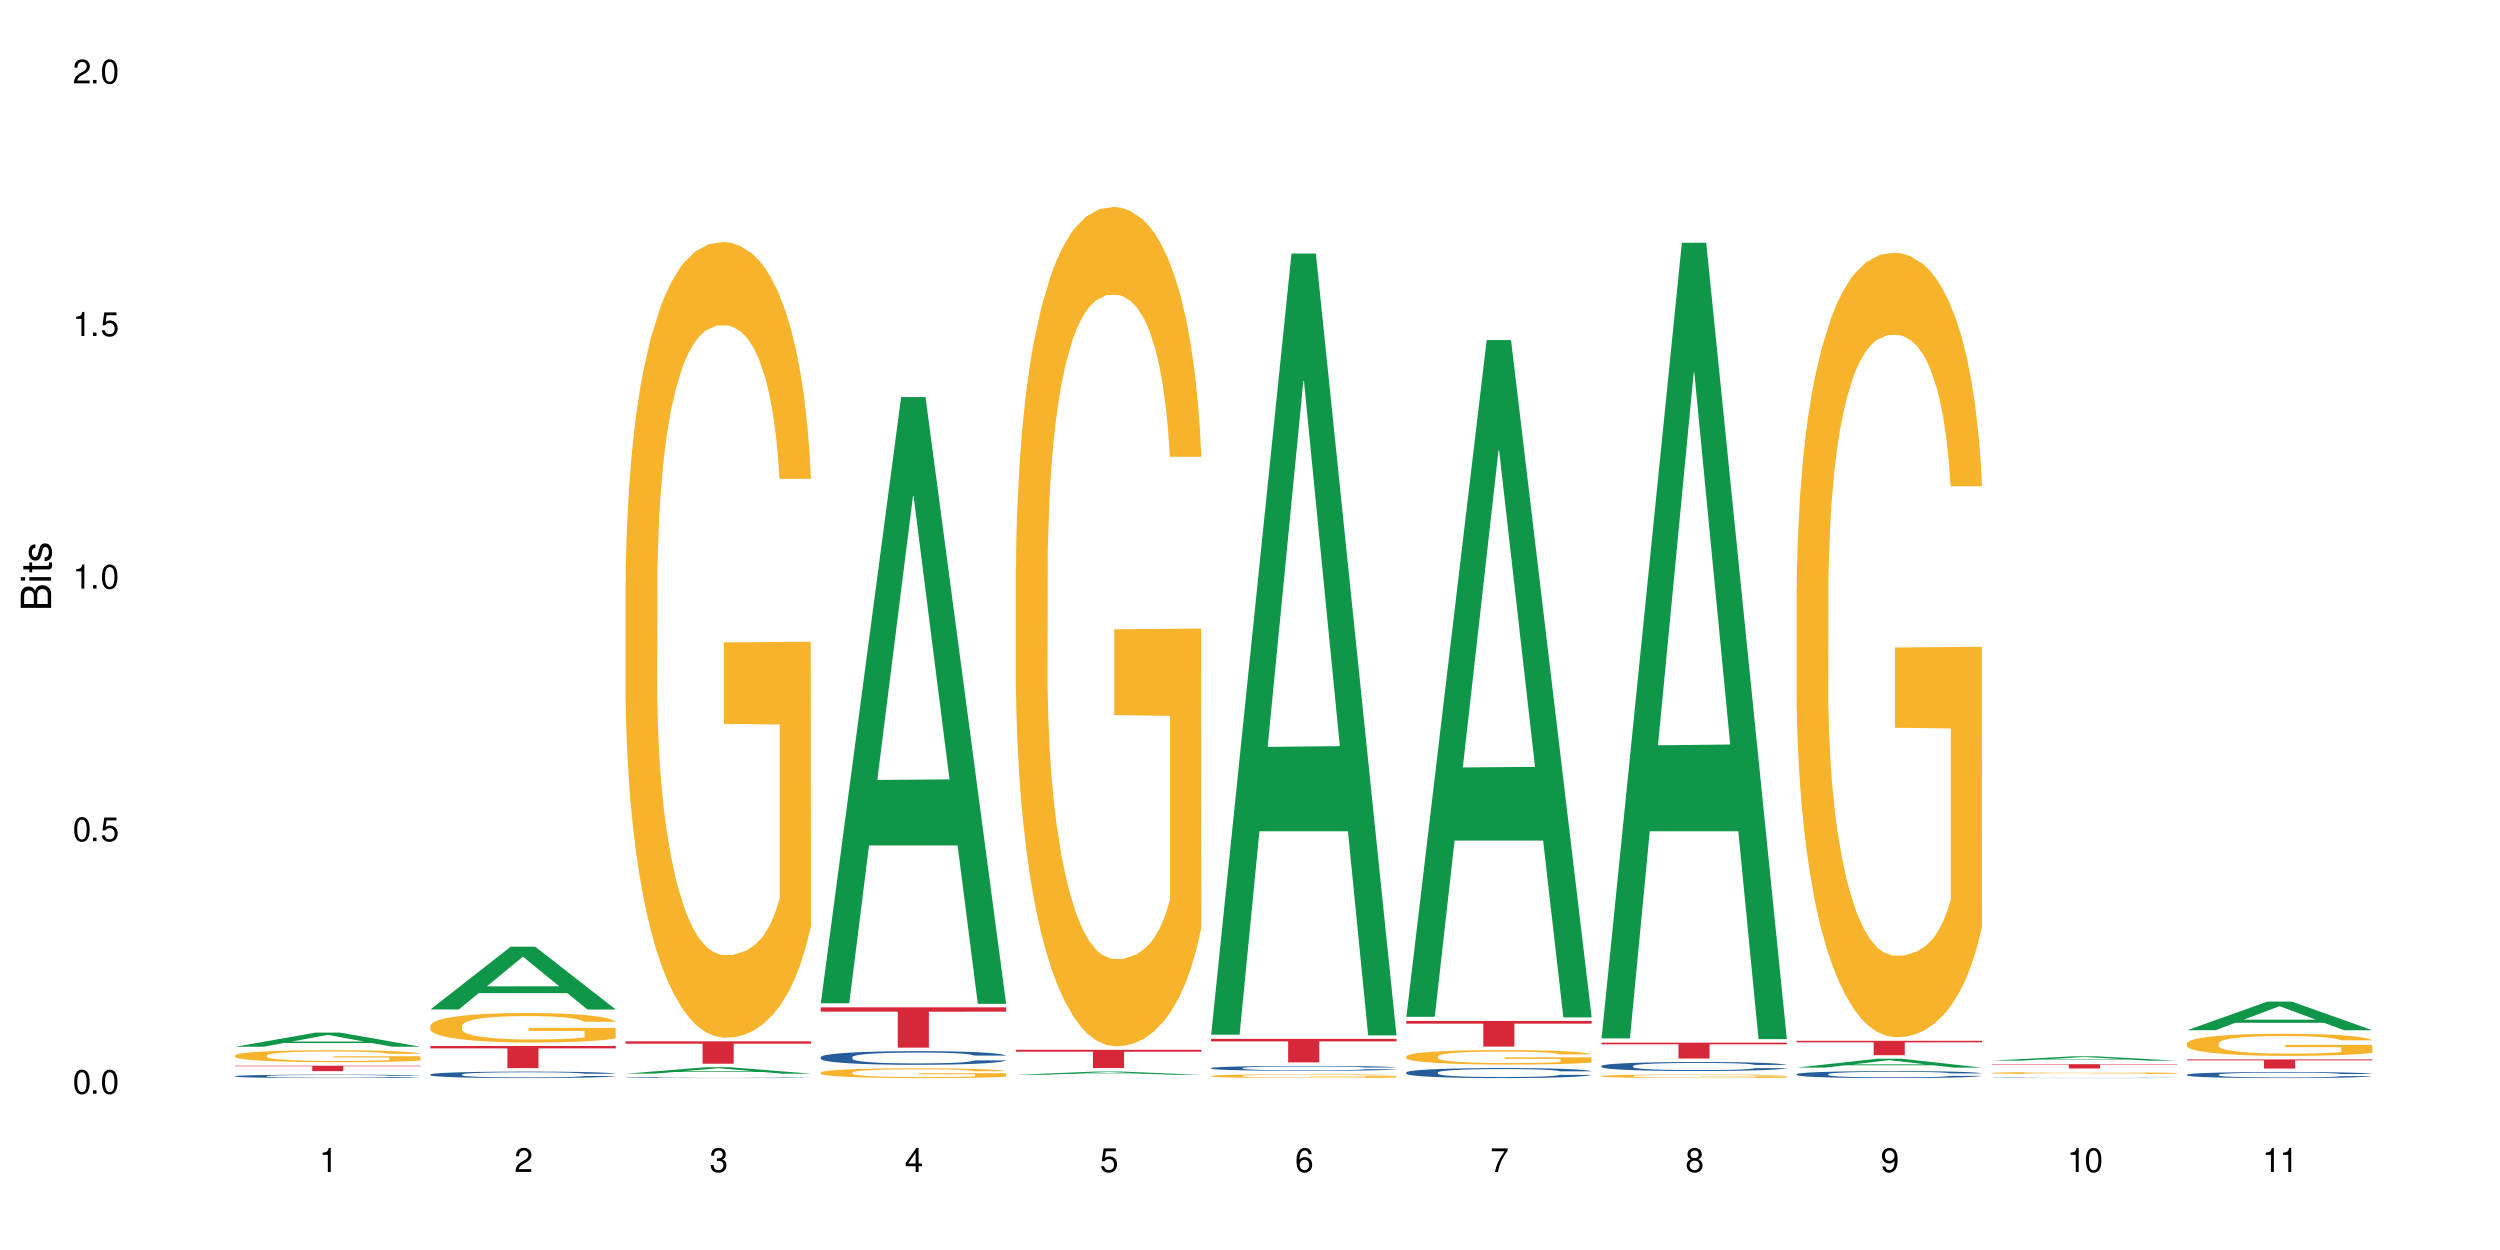 <?xml version="1.0" encoding="UTF-8"?>
<svg xmlns="http://www.w3.org/2000/svg" xmlns:xlink="http://www.w3.org/1999/xlink" width="720" height="360" viewBox="0 0 720 360">
<defs>
<g>
<g id="glyph-0-0">
</g>
<g id="glyph-0-1">
<path d="M 2.641 -6.938 C 2 -6.938 1.422 -6.656 1.078 -6.172 C 0.641 -5.562 0.406 -4.641 0.406 -3.359 C 0.406 -1.016 1.188 0.219 2.641 0.219 C 4.078 0.219 4.859 -1.016 4.859 -3.297 C 4.859 -4.641 4.656 -5.547 4.203 -6.172 C 3.844 -6.656 3.281 -6.938 2.641 -6.938 Z M 2.641 -6.188 C 3.547 -6.188 4 -5.25 4 -3.375 C 4 -1.406 3.562 -0.484 2.625 -0.484 C 1.734 -0.484 1.281 -1.438 1.281 -3.344 C 1.281 -5.25 1.734 -6.188 2.641 -6.188 Z M 2.641 -6.188 "/>
</g>
<g id="glyph-0-2">
<path d="M 1.828 -1 L 0.828 -1 L 0.828 0 L 1.828 0 Z M 1.828 -1 "/>
</g>
<g id="glyph-0-3">
<path d="M 4.562 -6.797 L 1.062 -6.797 L 0.547 -3.094 L 1.328 -3.094 C 1.719 -3.562 2.047 -3.734 2.578 -3.734 C 3.484 -3.734 4.062 -3.109 4.062 -2.094 C 4.062 -1.125 3.484 -0.531 2.578 -0.531 C 1.828 -0.531 1.375 -0.906 1.188 -1.672 L 0.328 -1.672 C 0.453 -1.109 0.547 -0.844 0.75 -0.594 C 1.125 -0.078 1.828 0.219 2.594 0.219 C 3.969 0.219 4.922 -0.781 4.922 -2.219 C 4.922 -3.562 4.031 -4.484 2.719 -4.484 C 2.25 -4.484 1.859 -4.359 1.469 -4.062 L 1.734 -5.969 L 4.562 -5.969 Z M 4.562 -6.797 "/>
</g>
<g id="glyph-0-4">
<path d="M 2.484 -4.938 L 2.484 0 L 3.328 0 L 3.328 -6.938 L 2.766 -6.938 C 2.469 -5.875 2.281 -5.734 0.984 -5.562 L 0.984 -4.938 Z M 2.484 -4.938 "/>
</g>
<g id="glyph-0-5">
<path d="M 4.859 -0.828 L 1.281 -0.828 C 1.359 -1.406 1.672 -1.781 2.5 -2.281 L 3.469 -2.828 C 4.406 -3.344 4.906 -4.062 4.906 -4.906 C 4.906 -5.484 4.672 -6.031 4.266 -6.406 C 3.859 -6.766 3.375 -6.938 2.719 -6.938 C 1.859 -6.938 1.219 -6.625 0.844 -6.031 C 0.609 -5.672 0.5 -5.234 0.484 -4.531 L 1.328 -4.531 C 1.359 -5.016 1.406 -5.281 1.531 -5.516 C 1.75 -5.938 2.188 -6.203 2.703 -6.203 C 3.469 -6.203 4.031 -5.641 4.031 -4.891 C 4.031 -4.344 3.719 -3.859 3.125 -3.516 L 2.234 -3 C 0.812 -2.172 0.406 -1.531 0.328 -0.016 L 4.859 -0.016 Z M 4.859 -0.828 "/>
</g>
<g id="glyph-0-6">
<path d="M 2.125 -3.188 L 2.578 -3.188 C 3.5 -3.188 3.984 -2.766 3.984 -1.922 C 3.984 -1.062 3.469 -0.531 2.594 -0.531 C 1.656 -0.531 1.203 -1 1.156 -2.016 L 0.312 -2.016 C 0.344 -1.453 0.438 -1.094 0.609 -0.781 C 0.953 -0.109 1.625 0.219 2.547 0.219 C 3.953 0.219 4.859 -0.625 4.859 -1.938 C 4.859 -2.828 4.516 -3.297 3.703 -3.594 C 4.344 -3.844 4.656 -4.328 4.656 -5.031 C 4.656 -6.219 3.875 -6.938 2.578 -6.938 C 1.203 -6.938 0.484 -6.172 0.453 -4.703 L 1.297 -4.703 C 1.312 -5.125 1.344 -5.359 1.453 -5.578 C 1.641 -5.969 2.062 -6.203 2.594 -6.203 C 3.344 -6.203 3.797 -5.75 3.797 -5 C 3.797 -4.516 3.609 -4.219 3.25 -4.047 C 3.016 -3.953 2.703 -3.922 2.125 -3.906 Z M 2.125 -3.188 "/>
</g>
<g id="glyph-0-7">
<path d="M 3.141 -1.672 L 3.141 0 L 3.984 0 L 3.984 -1.672 L 4.984 -1.672 L 4.984 -2.438 L 3.984 -2.438 L 3.984 -6.938 L 3.359 -6.938 L 0.266 -2.578 L 0.266 -1.672 Z M 3.141 -2.438 L 1 -2.438 L 3.141 -5.5 Z M 3.141 -2.438 "/>
</g>
<g id="glyph-0-8">
<path d="M 4.781 -5.125 C 4.609 -6.266 3.891 -6.938 2.844 -6.938 C 2.094 -6.938 1.422 -6.578 1.031 -5.953 C 0.594 -5.266 0.406 -4.422 0.406 -3.172 C 0.406 -2 0.578 -1.25 0.984 -0.641 C 1.359 -0.078 1.953 0.219 2.703 0.219 C 3.984 0.219 4.922 -0.75 4.922 -2.094 C 4.922 -3.375 4.062 -4.281 2.844 -4.281 C 2.172 -4.281 1.641 -4.031 1.281 -3.516 C 1.281 -5.234 1.828 -6.188 2.797 -6.188 C 3.391 -6.188 3.797 -5.797 3.938 -5.125 Z M 2.734 -3.531 C 3.547 -3.531 4.062 -2.953 4.062 -2.031 C 4.062 -1.156 3.484 -0.531 2.703 -0.531 C 1.922 -0.531 1.328 -1.188 1.328 -2.078 C 1.328 -2.938 1.906 -3.531 2.734 -3.531 Z M 2.734 -3.531 "/>
</g>
<g id="glyph-0-9">
<path d="M 4.984 -6.797 L 0.438 -6.797 L 0.438 -5.969 L 4.109 -5.969 C 2.5 -3.656 1.828 -2.234 1.328 0 L 2.219 0 C 2.594 -2.172 3.453 -4.047 4.984 -6.094 Z M 4.984 -6.797 "/>
</g>
<g id="glyph-0-10">
<path d="M 3.75 -3.656 C 4.469 -4.094 4.688 -4.438 4.688 -5.078 C 4.688 -6.172 3.844 -6.938 2.641 -6.938 C 1.438 -6.938 0.594 -6.172 0.594 -5.094 C 0.594 -4.438 0.812 -4.094 1.516 -3.656 C 0.734 -3.266 0.359 -2.703 0.359 -1.922 C 0.359 -0.656 1.281 0.219 2.641 0.219 C 3.984 0.219 4.922 -0.656 4.922 -1.922 C 4.922 -2.703 4.531 -3.266 3.75 -3.656 Z M 2.641 -6.188 C 3.359 -6.188 3.812 -5.75 3.812 -5.062 C 3.812 -4.406 3.344 -3.984 2.641 -3.984 C 1.922 -3.984 1.453 -4.406 1.453 -5.078 C 1.453 -5.75 1.922 -6.188 2.641 -6.188 Z M 2.641 -3.266 C 3.484 -3.266 4.062 -2.719 4.062 -1.906 C 4.062 -1.078 3.484 -0.531 2.625 -0.531 C 1.797 -0.531 1.219 -1.094 1.219 -1.906 C 1.219 -2.719 1.781 -3.266 2.641 -3.266 Z M 2.641 -3.266 "/>
</g>
<g id="glyph-0-11">
<path d="M 0.516 -1.578 C 0.672 -0.453 1.406 0.219 2.438 0.219 C 3.188 0.219 3.859 -0.141 4.266 -0.766 C 4.688 -1.453 4.891 -2.297 4.891 -3.547 C 4.891 -4.719 4.703 -5.453 4.312 -6.078 C 3.938 -6.641 3.344 -6.938 2.594 -6.938 C 1.297 -6.938 0.359 -5.969 0.359 -4.625 C 0.359 -3.344 1.234 -2.453 2.453 -2.453 C 3.094 -2.453 3.578 -2.672 4.016 -3.203 C 4 -1.484 3.469 -0.531 2.5 -0.531 C 1.906 -0.531 1.484 -0.906 1.359 -1.578 Z M 2.578 -6.203 C 3.375 -6.203 3.969 -5.531 3.969 -4.641 C 3.969 -3.797 3.391 -3.188 2.547 -3.188 C 1.734 -3.188 1.234 -3.766 1.234 -4.688 C 1.234 -5.562 1.797 -6.203 2.578 -6.203 Z M 2.578 -6.203 "/>
</g>
<g id="glyph-1-0">
</g>
<g id="glyph-1-1">
<path d="M 0 -0.953 L 0 -4.891 C 0 -5.719 -0.234 -6.344 -0.734 -6.797 C -1.188 -7.234 -1.812 -7.469 -2.5 -7.469 C -3.547 -7.469 -4.188 -7 -4.625 -5.875 C -4.984 -6.688 -5.625 -7.094 -6.531 -7.094 C -7.172 -7.094 -7.734 -6.859 -8.141 -6.391 C -8.562 -5.922 -8.75 -5.344 -8.75 -4.5 L -8.75 -0.953 Z M -4.984 -2.062 L -7.766 -2.062 L -7.766 -4.219 C -7.766 -4.844 -7.688 -5.203 -7.453 -5.5 C -7.219 -5.812 -6.859 -5.969 -6.375 -5.969 C -5.891 -5.969 -5.531 -5.812 -5.297 -5.5 C -5.062 -5.203 -4.984 -4.844 -4.984 -4.219 Z M -0.984 -2.062 L -4 -2.062 L -4 -4.781 C -4 -5.766 -3.438 -6.359 -2.484 -6.359 C -1.547 -6.359 -0.984 -5.766 -0.984 -4.781 Z M -0.984 -2.062 "/>
</g>
<g id="glyph-1-2">
<path d="M -6.281 -1.797 L -6.281 -0.797 L 0 -0.797 L 0 -1.797 Z M -8.75 -1.797 L -8.75 -0.797 L -7.484 -0.797 L -7.484 -1.797 Z M -8.75 -1.797 "/>
</g>
<g id="glyph-1-3">
<path d="M -6.281 -3.047 L -6.281 -2.016 L -8.016 -2.016 L -8.016 -1.016 L -6.281 -1.016 L -6.281 -0.172 L -5.469 -0.172 L -5.469 -1.016 L -0.719 -1.016 C -0.078 -1.016 0.281 -1.453 0.281 -2.234 C 0.281 -2.5 0.25 -2.719 0.188 -3.047 L -0.641 -3.047 C -0.609 -2.906 -0.594 -2.766 -0.594 -2.562 C -0.594 -2.141 -0.719 -2.016 -1.156 -2.016 L -5.469 -2.016 L -5.469 -3.047 Z M -6.281 -3.047 "/>
</g>
<g id="glyph-1-4">
<path d="M -4.531 -5.25 C -5.766 -5.25 -6.469 -4.422 -6.469 -2.969 C -6.469 -1.516 -5.719 -0.562 -4.547 -0.562 C -3.562 -0.562 -3.094 -1.062 -2.734 -2.562 L -2.516 -3.484 C -2.344 -4.188 -2.094 -4.469 -1.641 -4.469 C -1.047 -4.469 -0.641 -3.875 -0.641 -3 C -0.641 -2.453 -0.797 -2 -1.062 -1.75 C -1.25 -1.594 -1.422 -1.531 -1.875 -1.469 L -1.875 -0.406 C -0.422 -0.453 0.281 -1.266 0.281 -2.922 C 0.281 -4.5 -0.5 -5.516 -1.719 -5.516 C -2.656 -5.516 -3.172 -4.984 -3.469 -3.734 L -3.703 -2.766 C -3.891 -1.953 -4.156 -1.609 -4.594 -1.609 C -5.188 -1.609 -5.547 -2.125 -5.547 -2.938 C -5.547 -3.75 -5.203 -4.172 -4.531 -4.203 Z M -4.531 -5.25 "/>
</g>
</g>
</defs>
<rect x="-72" y="-36" width="864" height="432" fill="rgb(100%, 100%, 100%)" fill-opacity="1"/>
<path fill-rule="nonzero" fill="rgb(6.275%, 58.824%, 28.235%)" fill-opacity="1" d="M 67.73 301.457 L 67.789 301.453 L 90.895 297.391 L 97.91 297.391 L 121.133 301.461 L 112.973 301.461 L 107.152 300.398 L 81.652 300.398 L 75.945 301.457 L 67.73 301.457 L 84.105 299.961 L 104.816 299.957 L 94.488 298.055 L 94.375 298.051 L 94.262 298.062 L 84.047 299.957 L 84.105 299.961 Z M 67.73 301.457 "/>
<path fill-rule="nonzero" fill="rgb(14.51%, 36.078%, 60%)" fill-opacity="1" d="M 67.73 309.93 L 67.797 309.93 L 67.797 309.906 L 67.992 309.871 L 68.449 309.828 L 68.902 309.797 L 70.074 309.746 L 71.703 309.691 L 73.398 309.652 L 74.633 309.629 L 75.742 309.613 L 78.281 309.578 L 79.91 309.562 L 81.668 309.547 L 83.816 309.531 L 85.379 309.52 L 88.895 309.508 L 91.5 309.5 L 93.52 309.496 L 97.883 309.496 L 100.488 309.5 L 102.375 309.504 L 104.461 309.512 L 106.219 309.52 L 109.281 309.543 L 112.016 309.566 L 113.254 309.582 L 115.207 309.609 L 116.703 309.637 L 117.746 309.66 L 118.918 309.691 L 119.961 309.734 L 120.742 309.781 L 121.133 309.82 L 112.016 309.82 L 111.559 309.781 L 111.039 309.754 L 110.062 309.719 L 109.086 309.691 L 107.715 309.664 L 106.48 309.648 L 104.785 309.629 L 103.289 309.621 L 101.727 309.613 L 100.227 309.605 L 97.363 309.602 L 92.805 309.602 L 90.262 309.609 L 88.895 309.617 L 86.941 309.629 L 85.574 309.641 L 83.945 309.66 L 82.84 309.676 L 81.473 309.699 L 80.496 309.719 L 79.387 309.75 L 78.738 309.77 L 78.152 309.797 L 77.629 309.828 L 77.238 309.859 L 76.977 309.891 L 76.848 309.926 L 76.848 310.066 L 76.977 310.098 L 77.305 310.137 L 78.152 310.191 L 79.387 310.238 L 80.82 310.277 L 82.188 310.305 L 82.969 310.316 L 84.012 310.332 L 85.641 310.348 L 87.984 310.367 L 89.352 310.375 L 91.438 310.383 L 93.586 310.387 L 96.449 310.387 L 98.988 310.383 L 100.684 310.379 L 102.441 310.371 L 104.852 310.355 L 106.348 310.34 L 107.652 310.324 L 108.629 310.305 L 109.281 310.293 L 110.258 310.262 L 111.039 310.23 L 111.625 310.199 L 112.016 310.168 L 121.133 310.168 L 120.742 310.207 L 120.156 310.242 L 119.57 310.27 L 118.656 310.301 L 117.613 310.328 L 116.117 310.359 L 114.879 310.379 L 113.254 310.402 L 111.754 310.418 L 110.125 310.434 L 107.715 310.453 L 106.152 310.461 L 104.461 310.469 L 102.441 310.477 L 99.902 310.484 L 97.168 310.488 L 91.891 310.488 L 89.871 310.484 L 87.203 310.477 L 83.883 310.457 L 81.473 310.441 L 79.582 310.426 L 77.957 310.406 L 76.133 310.383 L 73.789 310.344 L 72.355 310.312 L 71.379 310.285 L 70.27 310.25 L 69.488 310.219 L 68.578 310.168 L 67.926 310.105 L 67.73 310.055 Z M 67.73 309.93 "/>
<path fill-rule="nonzero" fill="rgb(96.863%, 70.196%, 16.863%)" fill-opacity="1" d="M 67.73 303.945 L 67.797 303.941 L 67.797 303.879 L 68.055 303.738 L 68.707 303.543 L 69.555 303.383 L 70.465 303.258 L 71.051 303.191 L 72.027 303.098 L 72.875 303.027 L 75.023 302.887 L 77.762 302.754 L 79.258 302.695 L 80.949 302.645 L 83.359 302.582 L 84.469 302.562 L 87.855 302.512 L 91.695 302.48 L 95.93 302.469 L 97.883 302.473 L 100.555 302.484 L 104.199 302.52 L 106.285 302.551 L 107.91 302.582 L 109.605 302.625 L 111.688 302.688 L 113.645 302.762 L 115.207 302.84 L 116.77 302.934 L 118.07 303.031 L 119.18 303.145 L 120.156 303.277 L 120.742 303.387 L 121.133 303.496 L 112.078 303.496 L 111.559 303.387 L 110.973 303.301 L 109.996 303.195 L 109.02 303.121 L 108.043 303.062 L 106.219 302.98 L 104.656 302.93 L 102.703 302.887 L 100.812 302.855 L 98.664 302.84 L 97.363 302.832 L 93.91 302.832 L 90.785 302.855 L 88.961 302.879 L 87.66 302.902 L 85.836 302.953 L 84.727 302.988 L 84.078 303.016 L 82.125 303.113 L 80.82 303.199 L 80.105 303.258 L 79.191 303.355 L 78.543 303.438 L 77.824 303.566 L 77.434 303.66 L 76.914 303.875 L 76.848 304.441 L 77.043 304.559 L 77.434 304.688 L 77.957 304.801 L 78.738 304.922 L 79.52 305.012 L 80.887 305.137 L 82.059 305.219 L 82.969 305.27 L 84.727 305.355 L 85.445 305.383 L 87.137 305.441 L 88.895 305.484 L 91.047 305.523 L 92.672 305.543 L 95.277 305.559 L 98.598 305.559 L 102.508 305.539 L 104.98 305.512 L 106.676 305.488 L 107.781 305.465 L 109.148 305.43 L 110.125 305.398 L 111.039 305.363 L 112.145 305.312 L 112.145 304.559 L 96.059 304.555 L 96.059 304.203 L 121.066 304.199 L 121.133 305.43 L 119.766 305.516 L 118.07 305.598 L 116.441 305.66 L 114.75 305.715 L 112.34 305.773 L 110.387 305.812 L 107.391 305.855 L 104.656 305.883 L 101.789 305.902 L 99.25 305.914 L 96.254 305.914 L 93.586 305.91 L 90.719 305.891 L 88.441 305.867 L 86.355 305.836 L 84.273 305.793 L 81.668 305.727 L 79.973 305.672 L 78.215 305.609 L 76.457 305.527 L 74.895 305.445 L 73.852 305.379 L 72.812 305.301 L 71.703 305.207 L 70.66 305.102 L 69.879 305.004 L 69.164 304.895 L 68.645 304.789 L 68.121 304.648 L 67.859 304.535 L 67.73 304.438 Z M 67.73 303.945 "/>
<path fill-rule="nonzero" fill="rgb(83.922%, 15.686%, 22.353%)" fill-opacity="1" d="M 67.73 306.922 L 121.133 306.922 L 121.133 307.09 L 98.875 307.094 L 98.875 308.488 L 89.922 308.488 L 89.922 307.094 L 89.793 307.09 L 67.73 307.09 Z M 67.73 306.922 "/>
<path fill-rule="nonzero" fill="rgb(6.275%, 58.824%, 28.235%)" fill-opacity="1" d="M 123.941 290.727 L 124 290.711 L 147.105 272.633 L 154.125 272.633 L 177.344 290.746 L 169.184 290.746 L 163.367 286.016 L 137.863 286.016 L 132.156 290.727 L 123.941 290.727 L 140.316 284.062 L 161.027 284.043 L 150.699 275.594 L 150.586 275.578 L 150.473 275.629 L 140.258 284.043 L 140.316 284.062 Z M 123.941 290.727 "/>
<path fill-rule="nonzero" fill="rgb(14.51%, 36.078%, 60%)" fill-opacity="1" d="M 123.941 309.438 L 124.008 309.434 L 124.008 309.395 L 124.203 309.328 L 124.66 309.246 L 125.113 309.191 L 126.285 309.09 L 127.914 308.992 L 129.609 308.918 L 130.844 308.875 L 131.953 308.84 L 134.492 308.777 L 136.121 308.746 L 137.879 308.715 L 140.027 308.688 L 141.59 308.672 L 145.109 308.645 L 147.711 308.633 L 149.73 308.625 L 154.094 308.625 L 156.699 308.633 L 158.59 308.641 L 160.672 308.656 L 162.43 308.672 L 165.492 308.707 L 168.227 308.754 L 169.465 308.781 L 171.418 308.836 L 172.914 308.887 L 173.957 308.93 L 175.129 308.992 L 176.172 309.07 L 176.953 309.156 L 177.344 309.23 L 168.227 309.23 L 167.77 309.164 L 167.25 309.109 L 166.273 309.039 L 165.297 308.992 L 163.93 308.941 L 162.691 308.91 L 160.996 308.875 L 159.5 308.855 L 157.938 308.84 L 156.438 308.832 L 153.574 308.82 L 150.254 308.82 L 149.016 308.824 L 146.477 308.836 L 145.109 308.848 L 143.152 308.871 L 141.785 308.895 L 140.156 308.93 L 139.051 308.957 L 137.684 309.004 L 136.707 309.043 L 135.598 309.098 L 134.949 309.141 L 134.363 309.188 L 133.84 309.242 L 133.449 309.305 L 133.191 309.367 L 133.059 309.43 L 133.059 309.691 L 133.191 309.754 L 133.516 309.824 L 134.363 309.93 L 135.598 310.02 L 137.031 310.09 L 138.398 310.141 L 139.18 310.164 L 140.223 310.191 L 141.852 310.227 L 144.195 310.262 L 145.562 310.273 L 147.648 310.289 L 149.797 310.293 L 152.66 310.293 L 155.203 310.289 L 156.895 310.277 L 158.652 310.266 L 161.062 310.238 L 162.559 310.211 L 163.863 310.176 L 164.84 310.145 L 165.492 310.117 L 166.469 310.066 L 167.25 310.008 L 167.836 309.945 L 168.227 309.891 L 177.344 309.891 L 176.953 309.957 L 176.367 310.023 L 175.781 310.074 L 174.867 310.133 L 173.828 310.188 L 172.328 310.246 L 171.09 310.285 L 169.465 310.328 L 167.965 310.359 L 166.336 310.387 L 163.93 310.422 L 162.363 310.438 L 160.672 310.453 L 158.652 310.469 L 156.113 310.48 L 153.379 310.488 L 150.84 310.488 L 148.102 310.484 L 146.086 310.477 L 143.414 310.465 L 140.094 310.434 L 137.684 310.398 L 135.793 310.367 L 134.168 310.332 L 132.344 310.289 L 130 310.211 L 128.566 310.156 L 127.59 310.105 L 126.48 310.039 L 125.699 309.98 L 124.789 309.887 L 124.137 309.766 L 123.941 309.672 Z M 123.941 309.438 "/>
<path fill-rule="nonzero" fill="rgb(96.863%, 70.196%, 16.863%)" fill-opacity="1" d="M 123.941 295.391 L 124.008 295.383 L 124.008 295.227 L 124.27 294.879 L 124.918 294.398 L 125.766 294.004 L 126.676 293.691 L 127.266 293.527 L 128.242 293.297 L 129.086 293.125 L 131.234 292.777 L 133.973 292.449 L 135.469 292.312 L 137.164 292.18 L 139.57 292.031 L 140.68 291.977 L 144.066 291.852 L 147.906 291.777 L 152.141 291.754 L 154.094 291.762 L 156.766 291.793 L 160.41 291.875 L 162.496 291.953 L 164.125 292.031 L 165.816 292.133 L 167.902 292.289 L 169.855 292.473 L 171.418 292.66 L 172.98 292.895 L 174.281 293.141 L 175.391 293.414 L 176.367 293.738 L 176.953 294.012 L 177.344 294.281 L 168.293 294.281 L 167.77 294.012 L 167.184 293.801 L 166.207 293.543 L 165.23 293.359 L 164.254 293.211 L 162.43 293.008 L 160.867 292.887 L 158.914 292.777 L 157.023 292.707 L 154.875 292.66 L 153.574 292.645 L 150.121 292.645 L 146.996 292.699 L 145.172 292.762 L 143.871 292.824 L 142.047 292.941 L 140.941 293.031 L 140.289 293.094 L 138.336 293.336 L 137.031 293.551 L 136.316 293.699 L 135.402 293.934 L 134.754 294.141 L 134.035 294.453 L 133.645 294.684 L 133.125 295.211 L 133.059 296.609 L 133.254 296.902 L 133.645 297.223 L 134.168 297.5 L 134.949 297.797 L 135.73 298.02 L 137.098 298.324 L 138.27 298.527 L 139.18 298.656 L 140.941 298.867 L 141.656 298.938 L 143.348 299.078 L 145.109 299.184 L 147.258 299.277 L 148.883 299.324 L 151.488 299.363 L 154.812 299.363 L 158.719 299.316 L 161.191 299.254 L 162.887 299.191 L 163.992 299.137 L 165.359 299.055 L 166.336 298.977 L 167.25 298.891 L 168.355 298.758 L 168.355 296.902 L 152.27 296.895 L 152.27 296.027 L 177.277 296.02 L 177.344 299.055 L 175.977 299.262 L 174.281 299.465 L 172.656 299.621 L 170.961 299.75 L 168.551 299.898 L 166.598 299.992 L 163.602 300.102 L 160.867 300.172 L 158 300.219 L 155.461 300.242 L 152.465 300.246 L 149.797 300.234 L 146.93 300.188 L 144.652 300.125 L 142.566 300.047 L 140.484 299.945 L 137.879 299.781 L 136.188 299.652 L 134.426 299.488 L 132.668 299.293 L 131.105 299.086 L 130.062 298.922 L 129.023 298.734 L 127.914 298.504 L 126.871 298.238 L 126.09 298 L 125.375 297.727 L 124.855 297.469 L 124.332 297.121 L 124.074 296.844 L 123.941 296.602 Z M 123.941 295.391 "/>
<path fill-rule="nonzero" fill="rgb(83.922%, 15.686%, 22.353%)" fill-opacity="1" d="M 123.941 301.254 L 177.344 301.254 L 177.344 301.938 L 155.086 301.941 L 155.086 307.617 L 146.133 307.617 L 146.133 301.949 L 146.004 301.938 L 123.941 301.938 Z M 123.941 301.254 "/>
<path fill-rule="nonzero" fill="rgb(6.275%, 58.824%, 28.235%)" fill-opacity="1" d="M 180.152 309.223 L 180.211 309.223 L 203.316 307.355 L 210.336 307.355 L 233.555 309.227 L 225.395 309.227 L 219.578 308.738 L 194.074 308.738 L 188.371 309.223 L 180.152 309.223 L 196.527 308.535 L 217.238 308.535 L 206.91 307.66 L 206.797 307.66 L 206.684 307.664 L 196.473 308.535 L 196.527 308.535 Z M 180.152 309.223 "/>
<path fill-rule="nonzero" fill="rgb(14.51%, 36.078%, 60%)" fill-opacity="1" d="M 180.152 310.344 L 180.219 310.344 L 180.219 310.34 L 180.414 310.328 L 180.871 310.316 L 181.324 310.309 L 182.5 310.297 L 184.125 310.281 L 185.82 310.273 L 187.059 310.266 L 188.164 310.262 L 190.703 310.254 L 192.332 310.25 L 194.09 310.246 L 196.238 310.242 L 197.801 310.238 L 201.32 310.234 L 203.922 310.234 L 205.941 310.23 L 210.305 310.23 L 212.91 310.234 L 214.801 310.234 L 216.883 310.238 L 218.641 310.238 L 221.703 310.242 L 224.438 310.25 L 225.676 310.254 L 227.629 310.262 L 229.125 310.27 L 230.168 310.273 L 231.34 310.281 L 232.383 310.293 L 233.164 310.305 L 233.555 310.316 L 224.438 310.316 L 223.98 310.305 L 223.461 310.301 L 222.484 310.289 L 221.508 310.281 L 220.141 310.277 L 218.902 310.27 L 217.207 310.266 L 215.711 310.266 L 214.148 310.262 L 212.648 310.262 L 209.785 310.258 L 205.227 310.258 L 202.688 310.262 L 201.32 310.262 L 199.363 310.266 L 197.996 310.27 L 196.371 310.273 L 195.262 310.277 L 193.895 310.285 L 192.918 310.289 L 191.812 310.297 L 191.16 310.305 L 190.574 310.309 L 190.051 310.316 L 189.66 310.324 L 189.402 310.336 L 189.27 310.344 L 189.27 310.379 L 189.402 310.387 L 189.727 310.398 L 190.574 310.41 L 191.812 310.426 L 193.242 310.434 L 194.609 310.441 L 195.395 310.445 L 196.434 310.449 L 198.062 310.453 L 200.406 310.457 L 201.773 310.461 L 213.105 310.461 L 214.863 310.457 L 217.273 310.453 L 218.773 310.449 L 220.074 310.445 L 221.051 310.441 L 221.703 310.438 L 222.68 310.43 L 223.461 310.422 L 224.047 310.414 L 224.438 310.406 L 233.555 310.406 L 232.578 310.426 L 231.992 310.43 L 231.082 310.441 L 230.039 310.445 L 228.539 310.457 L 227.305 310.461 L 225.676 310.465 L 224.176 310.473 L 222.551 310.477 L 220.141 310.48 L 218.578 310.48 L 216.883 310.484 L 214.863 310.484 L 212.324 310.488 L 202.297 310.488 L 199.625 310.484 L 196.305 310.48 L 193.895 310.477 L 192.008 310.473 L 190.379 310.469 L 188.555 310.461 L 186.211 310.449 L 184.777 310.441 L 183.801 310.438 L 182.695 310.426 L 181.914 310.418 L 181 310.406 L 180.348 310.391 L 180.152 310.375 Z M 180.152 310.344 "/>
<path fill-rule="nonzero" fill="rgb(96.863%, 70.196%, 16.863%)" fill-opacity="1" d="M 180.152 167.855 L 180.219 167.648 L 180.219 163.461 L 180.48 154.043 L 181.129 141.062 L 181.977 130.387 L 182.891 122.016 L 183.477 117.617 L 184.453 111.34 L 185.297 106.734 L 187.449 97.312 L 190.184 88.523 L 191.68 84.754 L 193.375 81.195 L 195.785 77.219 L 196.891 75.754 L 200.277 72.402 L 204.121 70.312 L 208.352 69.684 L 210.305 69.891 L 212.977 70.73 L 216.621 73.031 L 218.707 75.125 L 220.336 77.219 L 222.027 79.941 L 224.113 84.125 L 226.066 89.148 L 227.629 94.172 L 229.191 100.453 L 230.492 107.152 L 231.602 114.477 L 232.578 123.27 L 233.164 130.598 L 233.555 137.922 L 224.504 137.922 L 223.98 130.598 L 223.395 124.945 L 222.418 118.035 L 221.441 113.012 L 220.465 109.035 L 218.641 103.594 L 217.078 100.246 L 215.125 97.312 L 213.238 95.43 L 211.086 94.172 L 209.785 93.754 L 206.332 93.754 L 203.207 95.219 L 201.383 96.895 L 200.082 98.57 L 198.258 101.711 L 197.152 104.223 L 196.5 105.895 L 194.547 112.387 L 193.242 118.246 L 192.527 122.223 L 191.617 128.504 L 190.965 134.156 L 190.246 142.527 L 189.855 148.809 L 189.336 163.043 L 189.27 200.723 L 189.465 208.676 L 189.855 217.258 L 190.379 224.793 L 191.16 232.746 L 191.941 238.82 L 193.309 246.98 L 194.48 252.426 L 195.395 255.984 L 197.152 261.637 L 197.867 263.52 L 199.562 267.285 L 201.32 270.219 L 203.469 272.73 L 205.098 273.984 L 207.699 275.031 L 211.023 275.031 L 214.93 273.777 L 217.402 272.102 L 219.098 270.426 L 220.203 268.961 L 221.57 266.66 L 222.551 264.566 L 223.461 262.262 L 224.566 258.703 L 224.566 208.676 L 208.484 208.465 L 208.484 185.02 L 233.488 184.812 L 233.555 266.66 L 232.188 272.312 L 230.492 277.754 L 228.867 281.941 L 227.172 285.5 L 224.762 289.477 L 222.809 291.988 L 219.812 294.918 L 217.078 296.801 L 214.215 298.059 L 211.672 298.688 L 208.68 298.895 L 206.008 298.477 L 203.141 297.219 L 200.863 295.547 L 198.777 293.453 L 196.695 290.73 L 194.09 286.336 L 192.398 282.777 L 190.641 278.383 L 188.879 273.148 L 187.316 267.496 L 186.277 263.102 L 185.234 258.078 L 184.125 251.797 L 183.086 244.68 L 182.305 238.191 L 181.586 230.863 L 181.066 223.957 L 180.543 214.535 L 180.285 207 L 180.152 200.512 Z M 180.152 167.855 "/>
<path fill-rule="nonzero" fill="rgb(83.922%, 15.686%, 22.353%)" fill-opacity="1" d="M 180.152 299.902 L 233.555 299.902 L 233.555 300.594 L 211.301 300.598 L 211.301 306.348 L 202.344 306.348 L 202.344 300.605 L 202.215 300.594 L 180.152 300.594 Z M 180.152 299.902 "/>
<path fill-rule="nonzero" fill="rgb(6.275%, 58.824%, 28.235%)" fill-opacity="1" d="M 236.367 288.949 L 236.422 288.785 L 259.527 114.352 L 266.547 114.352 L 289.766 289.113 L 281.609 289.113 L 275.789 243.496 L 250.285 243.496 L 244.582 288.949 L 236.367 288.949 L 252.738 224.625 L 273.449 224.461 L 263.121 142.902 L 263.008 142.738 L 262.895 143.23 L 252.684 224.461 L 252.738 224.625 Z M 236.367 288.949 "/>
<path fill-rule="nonzero" fill="rgb(14.51%, 36.078%, 60%)" fill-opacity="1" d="M 236.367 304.445 L 236.43 304.441 L 236.43 304.355 L 236.625 304.219 L 237.082 304.047 L 237.539 303.926 L 238.711 303.715 L 240.34 303.512 L 242.031 303.352 L 243.27 303.258 L 244.375 303.188 L 246.914 303.055 L 248.543 302.984 L 250.301 302.926 L 252.449 302.863 L 254.016 302.828 L 257.531 302.77 L 260.137 302.746 L 262.152 302.734 L 266.516 302.734 L 269.121 302.75 L 271.012 302.766 L 273.094 302.793 L 274.852 302.828 L 277.914 302.906 L 280.648 303.008 L 281.887 303.062 L 283.84 303.176 L 285.34 303.285 L 286.379 303.375 L 287.551 303.512 L 288.594 303.672 L 289.375 303.855 L 289.766 304.008 L 280.648 304.008 L 280.191 303.867 L 279.672 303.754 L 278.695 303.605 L 277.719 303.504 L 276.352 303.398 L 275.113 303.332 L 273.422 303.262 L 271.922 303.219 L 270.359 303.188 L 268.863 303.164 L 265.996 303.145 L 262.676 303.145 L 261.438 303.152 L 258.898 303.18 L 257.531 303.203 L 255.578 303.254 L 254.211 303.301 L 252.582 303.375 L 251.473 303.434 L 250.105 303.527 L 249.129 303.609 L 248.023 303.73 L 247.371 303.82 L 246.785 303.918 L 246.266 304.039 L 245.875 304.164 L 245.613 304.297 L 245.484 304.426 L 245.484 304.984 L 245.613 305.113 L 245.938 305.262 L 246.785 305.484 L 248.023 305.672 L 249.457 305.824 L 250.824 305.934 L 251.605 305.98 L 252.645 306.039 L 254.273 306.113 L 256.617 306.184 L 257.984 306.211 L 260.07 306.242 L 262.219 306.254 L 265.086 306.254 L 267.625 306.242 L 269.316 306.223 L 271.074 306.195 L 273.484 306.133 L 274.984 306.074 L 276.285 306.008 L 277.262 305.938 L 277.914 305.883 L 278.891 305.77 L 279.672 305.648 L 280.258 305.523 L 280.648 305.398 L 289.766 305.398 L 289.375 305.543 L 288.789 305.684 L 288.203 305.789 L 287.293 305.914 L 286.25 306.027 L 284.75 306.152 L 283.516 306.234 L 281.887 306.324 L 280.387 306.391 L 278.762 306.453 L 276.352 306.523 L 274.789 306.562 L 273.094 306.594 L 271.074 306.621 L 268.535 306.648 L 265.801 306.66 L 263.262 306.664 L 260.527 306.656 L 258.508 306.645 L 255.836 306.609 L 252.516 306.547 L 250.105 306.477 L 248.219 306.41 L 246.59 306.34 L 244.766 306.242 L 242.422 306.082 L 240.988 305.961 L 240.012 305.859 L 238.906 305.719 L 238.125 305.594 L 237.211 305.395 L 236.562 305.137 L 236.367 304.941 Z M 236.367 304.445 "/>
<path fill-rule="nonzero" fill="rgb(96.863%, 70.196%, 16.863%)" fill-opacity="1" d="M 236.367 308.879 L 236.43 308.875 L 236.43 308.824 L 236.691 308.711 L 237.344 308.551 L 238.188 308.418 L 239.102 308.316 L 239.688 308.262 L 240.664 308.184 L 241.512 308.129 L 243.66 308.012 L 246.395 307.906 L 247.891 307.859 L 249.586 307.812 L 251.996 307.766 L 253.102 307.746 L 256.488 307.707 L 260.332 307.68 L 264.562 307.672 L 266.516 307.676 L 269.188 307.688 L 272.836 307.715 L 274.918 307.738 L 276.547 307.766 L 278.238 307.801 L 280.324 307.852 L 282.277 307.91 L 283.84 307.973 L 285.402 308.051 L 286.707 308.133 L 287.812 308.223 L 288.789 308.332 L 289.375 308.422 L 289.766 308.512 L 280.715 308.512 L 280.191 308.422 L 279.605 308.352 L 278.629 308.266 L 277.652 308.207 L 276.676 308.156 L 274.852 308.09 L 273.289 308.047 L 271.336 308.012 L 269.449 307.988 L 267.301 307.973 L 265.996 307.969 L 262.543 307.969 L 259.418 307.988 L 257.594 308.008 L 256.293 308.027 L 254.469 308.066 L 253.363 308.098 L 252.711 308.117 L 250.758 308.199 L 249.457 308.27 L 248.738 308.316 L 247.828 308.395 L 247.176 308.465 L 246.461 308.566 L 246.07 308.645 L 245.547 308.82 L 245.484 309.281 L 245.68 309.379 L 246.07 309.484 L 246.59 309.578 L 247.371 309.676 L 248.152 309.75 L 249.52 309.852 L 250.691 309.918 L 251.605 309.961 L 253.363 310.031 L 254.078 310.055 L 255.773 310.102 L 257.531 310.137 L 259.68 310.168 L 261.309 310.184 L 263.914 310.195 L 267.234 310.195 L 271.141 310.18 L 273.617 310.16 L 275.309 310.141 L 276.418 310.121 L 277.785 310.094 L 278.762 310.066 L 279.672 310.039 L 280.781 309.996 L 280.781 309.379 L 264.695 309.379 L 264.695 309.09 L 289.699 309.086 L 289.766 310.094 L 288.398 310.16 L 286.707 310.23 L 285.078 310.281 L 283.383 310.324 L 280.977 310.371 L 279.02 310.402 L 276.023 310.441 L 273.289 310.465 L 270.426 310.477 L 267.887 310.484 L 264.891 310.488 L 262.219 310.484 L 259.355 310.469 L 257.074 310.449 L 254.992 310.422 L 252.906 310.387 L 250.301 310.336 L 248.609 310.289 L 246.852 310.238 L 245.094 310.172 L 243.527 310.102 L 242.488 310.051 L 241.445 309.988 L 240.34 309.91 L 239.297 309.824 L 238.516 309.742 L 237.797 309.652 L 237.277 309.566 L 236.758 309.453 L 236.496 309.359 L 236.367 309.281 Z M 236.367 308.879 "/>
<path fill-rule="nonzero" fill="rgb(83.922%, 15.686%, 22.353%)" fill-opacity="1" d="M 236.367 290.121 L 289.766 290.121 L 289.766 291.363 L 267.512 291.375 L 267.512 301.727 L 258.555 301.727 L 258.555 291.387 L 258.426 291.363 L 236.367 291.363 Z M 236.367 290.121 "/>
<path fill-rule="nonzero" fill="rgb(6.275%, 58.824%, 28.235%)" fill-opacity="1" d="M 292.578 309.547 L 292.633 309.547 L 315.738 308.594 L 322.758 308.594 L 345.977 309.547 L 337.82 309.547 L 332 309.301 L 306.496 309.301 L 300.793 309.547 L 292.578 309.547 L 308.949 309.195 L 329.66 309.195 L 319.336 308.75 L 319.219 308.75 L 319.105 308.754 L 308.895 309.195 L 308.949 309.195 Z M 292.578 309.547 "/>
<path fill-rule="nonzero" fill="rgb(96.863%, 70.196%, 16.863%)" fill-opacity="1" d="M 292.578 163.125 L 292.641 162.906 L 292.641 158.488 L 292.902 148.555 L 293.555 134.867 L 294.398 123.605 L 295.312 114.777 L 295.898 110.141 L 296.875 103.516 L 297.723 98.66 L 299.871 88.723 L 302.605 79.449 L 304.105 75.477 L 305.797 71.723 L 308.207 67.527 L 309.312 65.984 L 312.699 62.449 L 316.543 60.242 L 320.773 59.582 L 322.73 59.801 L 325.398 60.684 L 329.047 63.113 L 331.129 65.32 L 332.758 67.527 L 334.449 70.398 L 336.535 74.812 L 338.488 80.113 L 340.051 85.41 L 341.613 92.035 L 342.918 99.102 L 344.023 106.828 L 345 116.102 L 345.586 123.828 L 345.977 131.555 L 336.926 131.555 L 336.406 123.828 L 335.82 117.867 L 334.84 110.582 L 333.863 105.281 L 332.887 101.086 L 331.066 95.348 L 329.5 91.812 L 327.547 88.723 L 325.66 86.738 L 323.512 85.41 L 322.207 84.969 L 318.758 84.969 L 315.629 86.516 L 313.809 88.281 L 312.504 90.047 L 310.68 93.359 L 309.574 96.008 L 308.922 97.777 L 306.969 104.621 L 305.668 110.801 L 304.949 114.996 L 304.039 121.621 L 303.387 127.582 L 302.672 136.41 L 302.281 143.035 L 301.758 158.047 L 301.695 197.789 L 301.891 206.18 L 302.281 215.23 L 302.801 223.18 L 303.582 231.566 L 304.363 237.973 L 305.73 246.582 L 306.902 252.32 L 307.816 256.074 L 309.574 262.035 L 310.289 264.023 L 311.984 267.996 L 313.742 271.09 L 315.891 273.738 L 317.52 275.062 L 320.125 276.164 L 323.445 276.164 L 327.352 274.84 L 329.828 273.074 L 331.52 271.309 L 332.629 269.762 L 333.996 267.336 L 334.973 265.125 L 335.883 262.699 L 336.992 258.945 L 336.992 206.18 L 320.906 205.957 L 320.906 181.23 L 345.914 181.008 L 345.977 267.336 L 344.609 273.297 L 342.918 279.035 L 341.289 283.453 L 339.598 287.203 L 337.188 291.398 L 335.234 294.051 L 332.238 297.141 L 329.5 299.129 L 326.637 300.453 L 324.098 301.113 L 321.102 301.336 L 318.43 300.895 L 315.566 299.57 L 313.285 297.801 L 311.203 295.594 L 309.117 292.723 L 306.512 288.09 L 304.82 284.336 L 303.062 279.699 L 301.305 274.18 L 299.742 268.219 L 298.699 263.582 L 297.656 258.281 L 296.551 251.66 L 295.508 244.152 L 294.727 237.309 L 294.008 229.582 L 293.488 222.297 L 292.969 212.359 L 292.707 204.414 L 292.578 197.566 Z M 292.578 163.125 "/>
<path fill-rule="nonzero" fill="rgb(83.922%, 15.686%, 22.353%)" fill-opacity="1" d="M 292.578 302.344 L 345.977 302.344 L 345.977 302.902 L 323.723 302.91 L 323.723 307.586 L 314.77 307.586 L 314.77 302.914 L 314.637 302.902 L 292.578 302.902 Z M 292.578 302.344 "/>
<path fill-rule="nonzero" fill="rgb(6.275%, 58.824%, 28.235%)" fill-opacity="1" d="M 348.789 297.977 L 348.844 297.766 L 371.953 73.023 L 378.969 73.023 L 402.188 298.188 L 394.031 298.188 L 388.211 239.41 L 362.711 239.41 L 357.004 297.977 L 348.789 297.977 L 365.164 215.098 L 385.871 214.887 L 375.547 109.809 L 375.434 109.598 L 375.316 110.234 L 365.105 214.887 L 365.164 215.098 Z M 348.789 297.977 "/>
<path fill-rule="nonzero" fill="rgb(14.51%, 36.078%, 60%)" fill-opacity="1" d="M 348.789 307.598 L 348.852 307.598 L 348.852 307.566 L 349.051 307.516 L 349.504 307.457 L 349.961 307.414 L 351.133 307.336 L 352.762 307.266 L 354.453 307.207 L 355.691 307.176 L 356.797 307.148 L 359.34 307.102 L 360.965 307.078 L 362.727 307.055 L 364.875 307.035 L 366.438 307.02 L 369.953 307 L 372.559 306.992 L 374.578 306.988 L 378.941 306.988 L 381.547 306.992 L 383.434 307 L 385.52 307.008 L 387.277 307.02 L 390.336 307.051 L 393.07 307.086 L 394.309 307.105 L 396.262 307.145 L 397.762 307.184 L 398.805 307.219 L 399.977 307.266 L 401.016 307.324 L 401.797 307.387 L 402.188 307.441 L 393.07 307.441 L 392.617 307.391 L 392.094 307.352 L 391.117 307.301 L 390.141 307.262 L 388.773 307.227 L 387.535 307.199 L 385.844 307.176 L 384.344 307.16 L 382.781 307.148 L 381.285 307.141 L 378.418 307.133 L 375.098 307.133 L 373.859 307.137 L 371.32 307.148 L 369.953 307.156 L 368 307.172 L 366.633 307.191 L 365.004 307.215 L 363.898 307.238 L 362.531 307.27 L 361.551 307.301 L 360.445 307.344 L 359.793 307.375 L 359.207 307.41 L 358.688 307.453 L 358.297 307.5 L 358.035 307.547 L 357.906 307.59 L 357.906 307.789 L 358.035 307.836 L 358.363 307.891 L 359.207 307.969 L 360.445 308.035 L 361.879 308.09 L 363.246 308.129 L 364.027 308.148 L 365.07 308.168 L 366.695 308.195 L 369.043 308.219 L 370.41 308.23 L 372.492 308.238 L 374.641 308.246 L 377.508 308.246 L 380.047 308.238 L 381.742 308.234 L 383.5 308.223 L 385.91 308.203 L 387.406 308.18 L 388.707 308.156 L 389.688 308.133 L 390.336 308.113 L 391.312 308.07 L 392.094 308.027 L 392.68 307.984 L 393.07 307.938 L 402.188 307.938 L 401.797 307.992 L 401.211 308.039 L 400.625 308.078 L 399.715 308.121 L 398.672 308.164 L 397.176 308.207 L 395.938 308.238 L 394.309 308.27 L 392.812 308.293 L 391.184 308.316 L 388.773 308.34 L 387.211 308.355 L 385.52 308.367 L 383.5 308.375 L 380.961 308.383 L 378.223 308.391 L 375.684 308.391 L 372.949 308.387 L 370.93 308.383 L 368.262 308.371 L 364.938 308.348 L 362.531 308.324 L 360.641 308.301 L 359.012 308.273 L 357.188 308.238 L 354.844 308.184 L 353.41 308.141 L 352.434 308.105 L 351.328 308.055 L 350.547 308.008 L 349.637 307.938 L 348.984 307.848 L 348.789 307.773 Z M 348.789 307.598 "/>
<path fill-rule="nonzero" fill="rgb(96.863%, 70.196%, 16.863%)" fill-opacity="1" d="M 348.789 309.867 L 348.852 309.863 L 348.852 309.844 L 349.113 309.801 L 349.766 309.738 L 350.613 309.688 L 351.523 309.648 L 352.109 309.625 L 353.086 309.598 L 353.934 309.574 L 356.082 309.531 L 358.816 309.488 L 360.316 309.469 L 362.008 309.453 L 364.418 309.434 L 365.523 309.426 L 368.91 309.41 L 372.754 309.402 L 376.988 309.398 L 378.941 309.398 L 381.609 309.402 L 385.258 309.414 L 387.34 309.426 L 388.969 309.434 L 390.664 309.449 L 392.746 309.469 L 394.699 309.492 L 396.262 309.516 L 397.824 309.547 L 399.129 309.578 L 400.234 309.613 L 401.211 309.652 L 401.797 309.688 L 402.188 309.723 L 393.137 309.723 L 392.617 309.688 L 392.031 309.66 L 391.055 309.629 L 390.078 309.605 L 389.098 309.586 L 387.277 309.559 L 385.715 309.543 L 383.758 309.531 L 381.871 309.52 L 379.723 309.516 L 378.418 309.512 L 374.969 309.512 L 371.844 309.52 L 370.02 309.527 L 368.715 309.535 L 366.891 309.551 L 365.785 309.562 L 365.133 309.57 L 363.18 309.602 L 361.879 309.629 L 361.16 309.648 L 360.25 309.68 L 359.598 309.707 L 358.883 309.746 L 358.492 309.773 L 357.969 309.844 L 357.906 310.023 L 358.102 310.059 L 358.492 310.102 L 359.012 310.137 L 359.793 310.176 L 360.574 310.203 L 361.941 310.242 L 363.117 310.27 L 364.027 310.285 L 365.785 310.312 L 366.5 310.32 L 368.195 310.34 L 369.953 310.352 L 372.102 310.363 L 373.73 310.371 L 376.336 310.375 L 379.656 310.375 L 383.562 310.371 L 386.039 310.359 L 387.73 310.352 L 388.84 310.348 L 390.207 310.336 L 391.184 310.324 L 392.094 310.316 L 393.203 310.297 L 393.203 310.059 L 377.117 310.059 L 377.117 309.945 L 402.125 309.945 L 402.188 310.336 L 400.82 310.363 L 399.129 310.387 L 397.5 310.406 L 395.809 310.426 L 393.398 310.445 L 391.445 310.457 L 388.449 310.469 L 385.715 310.48 L 382.848 310.484 L 380.309 310.488 L 374.641 310.488 L 371.777 310.48 L 369.496 310.473 L 367.414 310.461 L 365.328 310.449 L 362.727 310.43 L 361.031 310.41 L 359.273 310.391 L 357.516 310.367 L 355.953 310.34 L 354.91 310.32 L 353.867 310.293 L 352.762 310.266 L 351.719 310.23 L 350.938 310.199 L 350.223 310.164 L 349.699 310.133 L 349.18 310.086 L 348.918 310.051 L 348.789 310.02 Z M 348.789 309.867 "/>
<path fill-rule="nonzero" fill="rgb(83.922%, 15.686%, 22.353%)" fill-opacity="1" d="M 348.789 299.195 L 402.188 299.195 L 402.188 299.922 L 379.934 299.926 L 379.934 305.98 L 370.98 305.98 L 370.98 299.934 L 370.848 299.922 L 348.789 299.922 Z M 348.789 299.195 "/>
<path fill-rule="nonzero" fill="rgb(6.275%, 58.824%, 28.235%)" fill-opacity="1" d="M 405 292.836 L 405.059 292.652 L 428.164 97.93 L 435.18 97.93 L 458.402 293.02 L 450.242 293.02 L 444.422 242.094 L 418.922 242.094 L 413.215 292.836 L 405 292.836 L 421.375 221.027 L 442.082 220.848 L 431.758 129.805 L 431.645 129.621 L 431.527 130.168 L 421.316 220.848 L 421.375 221.027 Z M 405 292.836 "/>
<path fill-rule="nonzero" fill="rgb(14.51%, 36.078%, 60%)" fill-opacity="1" d="M 405 308.859 L 405.066 308.855 L 405.066 308.793 L 405.262 308.695 L 405.715 308.566 L 406.172 308.48 L 407.344 308.324 L 408.973 308.176 L 410.664 308.059 L 411.902 307.988 L 413.012 307.938 L 415.551 307.84 L 417.18 307.789 L 418.938 307.746 L 421.086 307.699 L 422.648 307.672 L 426.164 307.633 L 428.77 307.613 L 430.789 307.605 L 435.152 307.605 L 437.758 307.613 L 439.645 307.629 L 441.73 307.648 L 443.488 307.672 L 446.547 307.73 L 449.285 307.805 L 450.52 307.848 L 452.473 307.93 L 453.973 308.008 L 455.016 308.078 L 456.188 308.176 L 457.227 308.293 L 458.012 308.426 L 458.402 308.539 L 449.285 308.539 L 448.828 308.434 L 448.309 308.352 L 447.328 308.246 L 446.352 308.168 L 444.984 308.094 L 443.746 308.043 L 442.055 307.992 L 440.559 307.961 L 438.992 307.938 L 437.496 307.922 L 434.629 307.906 L 431.309 307.906 L 430.07 307.91 L 427.531 307.93 L 426.164 307.949 L 424.211 307.988 L 422.844 308.02 L 421.215 308.074 L 420.109 308.117 L 418.742 308.188 L 417.766 308.246 L 416.656 308.336 L 416.004 308.402 L 415.418 308.473 L 414.898 308.562 L 414.508 308.652 L 414.246 308.75 L 414.117 308.848 L 414.117 309.254 L 414.246 309.352 L 414.574 309.461 L 415.418 309.621 L 416.656 309.762 L 418.09 309.871 L 419.457 309.949 L 420.238 309.988 L 421.281 310.031 L 422.91 310.082 L 425.254 310.137 L 426.621 310.156 L 428.703 310.176 L 430.855 310.188 L 433.719 310.188 L 436.258 310.176 L 437.953 310.164 L 439.711 310.145 L 442.121 310.098 L 443.617 310.055 L 444.922 310.008 L 445.898 309.957 L 446.547 309.914 L 447.523 309.832 L 448.309 309.742 L 448.895 309.648 L 449.285 309.562 L 458.402 309.562 L 458.012 309.668 L 457.426 309.77 L 456.836 309.844 L 455.926 309.938 L 454.883 310.02 L 453.387 310.113 L 452.148 310.172 L 450.52 310.238 L 449.023 310.289 L 447.395 310.332 L 444.984 310.387 L 443.422 310.414 L 441.73 310.438 L 439.711 310.457 L 437.172 310.477 L 434.434 310.484 L 431.895 310.488 L 429.16 310.484 L 427.141 310.473 L 424.473 310.449 L 421.148 310.402 L 418.742 310.352 L 416.852 310.301 L 415.223 310.25 L 413.402 310.176 L 411.055 310.062 L 409.625 309.973 L 408.648 309.898 L 407.539 309.797 L 406.758 309.703 L 405.848 309.555 L 405.195 309.367 L 405 309.223 Z M 405 308.859 "/>
<path fill-rule="nonzero" fill="rgb(96.863%, 70.196%, 16.863%)" fill-opacity="1" d="M 405 304.211 L 405.066 304.207 L 405.066 304.133 L 405.324 303.961 L 405.977 303.723 L 406.824 303.527 L 407.734 303.375 L 408.32 303.297 L 409.297 303.184 L 410.145 303.098 L 412.293 302.926 L 415.027 302.766 L 416.527 302.699 L 418.219 302.633 L 420.629 302.562 L 421.738 302.535 L 425.121 302.473 L 428.965 302.434 L 433.199 302.422 L 435.152 302.426 L 437.82 302.441 L 441.469 302.484 L 443.551 302.523 L 445.18 302.562 L 446.875 302.609 L 448.957 302.688 L 450.91 302.777 L 452.473 302.871 L 454.039 302.984 L 455.34 303.105 L 456.445 303.238 L 457.426 303.398 L 458.012 303.531 L 458.402 303.664 L 449.348 303.664 L 448.828 303.531 L 448.242 303.43 L 447.266 303.305 L 446.289 303.211 L 445.312 303.141 L 443.488 303.039 L 441.926 302.98 L 439.973 302.926 L 438.082 302.891 L 435.934 302.871 L 434.629 302.863 L 431.18 302.863 L 428.055 302.887 L 426.23 302.918 L 424.926 302.949 L 423.105 303.008 L 421.996 303.051 L 421.348 303.082 L 419.391 303.199 L 418.09 303.309 L 417.375 303.379 L 416.461 303.496 L 415.809 303.598 L 415.094 303.75 L 414.703 303.863 L 414.184 304.125 L 414.117 304.809 L 414.312 304.953 L 414.703 305.109 L 415.223 305.246 L 416.004 305.391 L 416.785 305.504 L 418.156 305.652 L 419.328 305.75 L 420.238 305.816 L 421.996 305.918 L 422.715 305.953 L 424.406 306.02 L 426.164 306.074 L 428.312 306.121 L 429.941 306.145 L 432.547 306.164 L 435.867 306.164 L 439.777 306.141 L 442.25 306.109 L 443.945 306.078 L 445.051 306.051 L 446.418 306.012 L 447.395 305.973 L 448.309 305.93 L 449.414 305.863 L 449.414 304.953 L 433.328 304.949 L 433.328 304.523 L 458.336 304.52 L 458.402 306.012 L 457.031 306.113 L 455.34 306.211 L 453.711 306.289 L 452.02 306.352 L 449.609 306.426 L 447.656 306.473 L 444.66 306.523 L 441.926 306.559 L 439.059 306.582 L 436.52 306.594 L 433.523 306.598 L 430.855 306.59 L 427.988 306.566 L 425.707 306.535 L 423.625 306.496 L 421.543 306.449 L 418.938 306.367 L 417.242 306.305 L 415.484 306.223 L 413.727 306.129 L 412.164 306.023 L 411.121 305.945 L 410.078 305.855 L 408.973 305.738 L 407.93 305.609 L 407.148 305.492 L 406.434 305.359 L 405.91 305.234 L 405.391 305.062 L 405.129 304.922 L 405 304.805 Z M 405 304.211 "/>
<path fill-rule="nonzero" fill="rgb(83.922%, 15.686%, 22.353%)" fill-opacity="1" d="M 405 294.027 L 458.402 294.027 L 458.402 294.82 L 436.145 294.824 L 436.145 301.414 L 427.191 301.414 L 427.191 294.832 L 427.062 294.82 L 405 294.82 Z M 405 294.027 "/>
<path fill-rule="nonzero" fill="rgb(6.275%, 58.824%, 28.235%)" fill-opacity="1" d="M 461.211 299.055 L 461.27 298.84 L 484.375 69.91 L 491.391 69.91 L 514.613 299.273 L 506.453 299.273 L 500.633 239.402 L 475.133 239.402 L 469.426 299.055 L 461.211 299.055 L 477.586 214.637 L 498.297 214.418 L 487.969 107.387 L 487.855 107.168 L 487.742 107.816 L 477.527 214.418 L 477.586 214.637 Z M 461.211 299.055 "/>
<path fill-rule="nonzero" fill="rgb(14.51%, 36.078%, 60%)" fill-opacity="1" d="M 461.211 306.992 L 461.277 306.992 L 461.277 306.934 L 461.473 306.844 L 461.926 306.73 L 462.383 306.652 L 463.555 306.512 L 465.184 306.379 L 466.879 306.273 L 468.113 306.211 L 469.223 306.164 L 471.762 306.078 L 473.391 306.031 L 475.148 305.992 L 477.297 305.953 L 478.859 305.926 L 482.375 305.891 L 484.98 305.875 L 487 305.867 L 491.363 305.867 L 493.969 305.875 L 495.855 305.887 L 497.941 305.906 L 499.699 305.926 L 502.762 305.98 L 505.496 306.047 L 506.73 306.082 L 508.688 306.156 L 510.184 306.227 L 511.227 306.289 L 512.398 306.379 L 513.441 306.484 L 514.223 306.605 L 514.613 306.707 L 505.496 306.707 L 505.039 306.613 L 504.52 306.539 L 503.543 306.441 L 502.562 306.371 L 501.195 306.305 L 499.961 306.258 L 498.266 306.215 L 496.77 306.188 L 495.207 306.164 L 493.707 306.148 L 490.844 306.137 L 487.52 306.137 L 486.285 306.141 L 483.742 306.16 L 482.375 306.176 L 480.422 306.211 L 479.055 306.238 L 477.426 306.289 L 476.32 306.328 L 474.953 306.391 L 473.977 306.445 L 472.867 306.523 L 472.219 306.582 L 471.633 306.648 L 471.109 306.727 L 470.719 306.809 L 470.457 306.895 L 470.328 306.98 L 470.328 307.348 L 470.457 307.434 L 470.785 307.531 L 471.633 307.676 L 472.867 307.801 L 474.301 307.902 L 475.668 307.973 L 476.449 308.004 L 477.492 308.043 L 479.121 308.09 L 481.465 308.137 L 482.832 308.156 L 484.918 308.176 L 487.066 308.184 L 489.93 308.184 L 492.469 308.176 L 494.164 308.164 L 495.922 308.145 L 498.332 308.105 L 499.828 308.066 L 501.133 308.023 L 502.109 307.977 L 502.762 307.938 L 503.738 307.867 L 504.52 307.785 L 505.105 307.703 L 505.496 307.621 L 514.613 307.621 L 514.223 307.719 L 513.637 307.809 L 513.051 307.879 L 512.137 307.961 L 511.094 308.035 L 509.598 308.117 L 508.359 308.172 L 506.73 308.23 L 505.234 308.273 L 503.605 308.316 L 501.195 308.363 L 499.633 308.387 L 497.941 308.406 L 495.922 308.426 L 493.383 308.441 L 490.648 308.453 L 488.105 308.457 L 485.371 308.449 L 483.352 308.441 L 480.684 308.418 L 477.363 308.379 L 474.953 308.332 L 473.062 308.289 L 471.438 308.238 L 469.613 308.176 L 467.27 308.07 L 465.836 307.992 L 464.859 307.926 L 463.75 307.832 L 462.969 307.75 L 462.059 307.617 L 461.406 307.449 L 461.211 307.32 Z M 461.211 306.992 "/>
<path fill-rule="nonzero" fill="rgb(96.863%, 70.196%, 16.863%)" fill-opacity="1" d="M 461.211 309.902 L 461.277 309.902 L 461.277 309.883 L 461.535 309.84 L 462.188 309.781 L 463.035 309.734 L 463.945 309.695 L 464.531 309.676 L 465.508 309.648 L 466.355 309.629 L 468.504 309.586 L 471.242 309.547 L 472.738 309.531 L 474.43 309.516 L 476.84 309.496 L 477.949 309.488 L 481.336 309.477 L 485.176 309.465 L 489.41 309.461 L 491.363 309.465 L 494.035 309.469 L 497.68 309.477 L 499.766 309.488 L 501.391 309.496 L 503.086 309.508 L 505.168 309.527 L 507.125 309.551 L 508.688 309.574 L 510.25 309.602 L 511.551 309.629 L 512.66 309.664 L 513.637 309.703 L 514.223 309.734 L 514.613 309.77 L 505.559 309.77 L 505.039 309.734 L 504.453 309.711 L 503.477 309.68 L 502.5 309.656 L 501.523 309.641 L 499.699 309.613 L 498.137 309.602 L 496.184 309.586 L 494.293 309.578 L 492.145 309.574 L 490.844 309.57 L 487.391 309.57 L 484.266 309.578 L 482.441 309.586 L 481.141 309.594 L 479.316 309.605 L 478.207 309.617 L 477.559 309.625 L 475.602 309.652 L 474.301 309.68 L 473.586 309.699 L 472.672 309.727 L 472.023 309.75 L 471.305 309.789 L 470.914 309.816 L 470.395 309.879 L 470.328 310.051 L 470.523 310.086 L 470.914 310.125 L 471.438 310.156 L 472.219 310.191 L 473 310.219 L 474.367 310.258 L 475.539 310.281 L 476.449 310.297 L 478.207 310.32 L 478.926 310.332 L 480.617 310.348 L 482.375 310.359 L 484.523 310.371 L 486.152 310.379 L 488.758 310.383 L 492.078 310.383 L 495.988 310.375 L 498.461 310.367 L 500.156 310.359 L 501.262 310.355 L 502.629 310.344 L 503.605 310.336 L 504.52 310.324 L 505.625 310.309 L 505.625 310.086 L 489.539 310.082 L 489.539 309.98 L 514.547 309.977 L 514.613 310.344 L 513.246 310.371 L 511.551 310.395 L 509.922 310.414 L 508.23 310.43 L 505.82 310.445 L 503.867 310.457 L 500.871 310.473 L 498.137 310.48 L 495.27 310.484 L 492.73 310.488 L 487.066 310.488 L 484.199 310.48 L 481.922 310.473 L 479.836 310.465 L 477.754 310.453 L 475.148 310.434 L 473.453 310.418 L 471.695 310.398 L 469.938 310.375 L 468.375 310.348 L 467.332 310.328 L 466.289 310.305 L 465.184 310.277 L 464.141 310.246 L 463.359 310.219 L 462.645 310.184 L 462.121 310.152 L 461.602 310.109 L 461.34 310.078 L 461.211 310.047 Z M 461.211 309.902 "/>
<path fill-rule="nonzero" fill="rgb(83.922%, 15.686%, 22.353%)" fill-opacity="1" d="M 461.211 300.281 L 514.613 300.281 L 514.613 300.77 L 492.355 300.773 L 492.355 304.859 L 483.402 304.859 L 483.402 300.777 L 483.273 300.77 L 461.211 300.77 Z M 461.211 300.281 "/>
<path fill-rule="nonzero" fill="rgb(6.275%, 58.824%, 28.235%)" fill-opacity="1" d="M 517.422 307.469 L 517.48 307.469 L 540.586 304.914 L 547.602 304.914 L 570.824 307.473 L 562.664 307.473 L 556.848 306.805 L 531.344 306.805 L 525.637 307.469 L 517.422 307.469 L 533.797 306.527 L 554.508 306.523 L 544.18 305.332 L 544.066 305.328 L 543.953 305.336 L 533.738 306.523 L 533.797 306.527 Z M 517.422 307.469 "/>
<path fill-rule="nonzero" fill="rgb(14.51%, 36.078%, 60%)" fill-opacity="1" d="M 517.422 309.355 L 517.488 309.352 L 517.488 309.309 L 517.684 309.238 L 518.141 309.148 L 518.594 309.09 L 519.766 308.98 L 521.395 308.875 L 523.09 308.797 L 524.324 308.746 L 525.434 308.711 L 527.973 308.645 L 529.602 308.609 L 531.359 308.578 L 533.508 308.547 L 535.07 308.527 L 538.586 308.5 L 541.191 308.484 L 543.211 308.48 L 547.574 308.48 L 550.18 308.488 L 552.066 308.496 L 554.152 308.512 L 555.91 308.527 L 558.973 308.566 L 561.707 308.621 L 562.945 308.648 L 564.898 308.707 L 566.395 308.762 L 567.438 308.809 L 568.609 308.875 L 569.652 308.961 L 570.434 309.055 L 570.824 309.133 L 561.707 309.133 L 561.25 309.059 L 560.73 309 L 559.754 308.926 L 558.777 308.871 L 557.41 308.82 L 556.172 308.785 L 554.477 308.75 L 552.98 308.727 L 551.418 308.711 L 549.918 308.699 L 547.055 308.688 L 543.734 308.688 L 542.496 308.691 L 539.957 308.707 L 538.586 308.719 L 536.633 308.746 L 535.266 308.77 L 533.637 308.809 L 532.531 308.84 L 531.164 308.887 L 530.188 308.93 L 529.078 308.988 L 528.43 309.035 L 527.844 309.086 L 527.32 309.145 L 526.93 309.211 L 526.672 309.277 L 526.539 309.344 L 526.539 309.629 L 526.672 309.695 L 526.996 309.773 L 527.844 309.883 L 529.078 309.98 L 530.512 310.059 L 531.879 310.113 L 532.66 310.141 L 533.703 310.168 L 535.332 310.207 L 537.676 310.242 L 539.043 310.258 L 541.129 310.273 L 543.277 310.281 L 546.141 310.281 L 548.684 310.273 L 550.375 310.262 L 552.133 310.25 L 554.543 310.219 L 556.039 310.188 L 557.344 310.152 L 558.32 310.117 L 558.973 310.09 L 559.949 310.031 L 560.73 309.969 L 561.316 309.906 L 561.707 309.844 L 570.824 309.844 L 570.434 309.914 L 569.848 309.988 L 569.262 310.039 L 568.348 310.105 L 567.309 310.16 L 565.809 310.227 L 564.57 310.27 L 562.945 310.312 L 561.445 310.348 L 559.816 310.379 L 557.41 310.418 L 555.844 310.434 L 554.152 310.453 L 552.133 310.465 L 549.594 310.48 L 546.859 310.488 L 544.32 310.488 L 541.582 310.484 L 539.566 310.477 L 536.895 310.461 L 533.574 310.43 L 531.164 310.395 L 529.273 310.359 L 527.648 310.32 L 525.824 310.273 L 523.48 310.191 L 522.047 310.129 L 521.07 310.078 L 519.961 310.004 L 519.18 309.941 L 518.27 309.84 L 517.617 309.707 L 517.422 309.605 Z M 517.422 309.355 "/>
<path fill-rule="nonzero" fill="rgb(96.863%, 70.196%, 16.863%)" fill-opacity="1" d="M 517.422 169.551 L 517.488 169.348 L 517.488 165.219 L 517.75 155.934 L 518.398 143.137 L 519.246 132.609 L 520.156 124.355 L 520.742 120.023 L 521.723 113.832 L 522.566 109.289 L 524.715 100.004 L 527.453 91.336 L 528.949 87.621 L 530.645 84.113 L 533.051 80.191 L 534.16 78.746 L 537.547 75.445 L 541.387 73.379 L 545.621 72.762 L 547.574 72.969 L 550.246 73.793 L 553.891 76.062 L 555.977 78.125 L 557.605 80.191 L 559.297 82.875 L 561.379 87 L 563.336 91.953 L 564.898 96.906 L 566.461 103.098 L 567.762 109.703 L 568.871 116.926 L 569.848 125.594 L 570.434 132.816 L 570.824 140.039 L 561.773 140.039 L 561.25 132.816 L 560.664 127.246 L 559.688 120.434 L 558.711 115.48 L 557.734 111.559 L 555.91 106.195 L 554.348 102.891 L 552.395 100.004 L 550.504 98.145 L 548.355 96.906 L 547.055 96.496 L 543.602 96.496 L 540.477 97.938 L 538.652 99.59 L 537.352 101.242 L 535.527 104.336 L 534.418 106.812 L 533.77 108.465 L 531.816 114.863 L 530.512 120.641 L 529.797 124.562 L 528.883 130.754 L 528.234 136.324 L 527.516 144.582 L 527.125 150.773 L 526.605 164.805 L 526.539 201.953 L 526.734 209.797 L 527.125 218.258 L 527.648 225.688 L 528.43 233.531 L 529.211 239.516 L 530.578 247.562 L 531.75 252.93 L 532.66 256.438 L 534.418 262.012 L 535.137 263.867 L 536.828 267.582 L 538.586 270.473 L 540.738 272.949 L 542.363 274.188 L 544.969 275.219 L 548.293 275.219 L 552.199 273.98 L 554.672 272.328 L 556.367 270.68 L 557.473 269.234 L 558.84 266.965 L 559.816 264.898 L 560.73 262.629 L 561.836 259.121 L 561.836 209.797 L 545.75 209.59 L 545.75 186.477 L 570.758 186.27 L 570.824 266.965 L 569.457 272.535 L 567.762 277.902 L 566.137 282.027 L 564.441 285.539 L 562.031 289.457 L 560.078 291.934 L 557.082 294.824 L 554.348 296.684 L 551.48 297.922 L 548.941 298.539 L 545.945 298.746 L 543.277 298.332 L 540.41 297.094 L 538.133 295.445 L 536.047 293.379 L 533.965 290.695 L 531.359 286.363 L 529.664 282.855 L 527.906 278.52 L 526.148 273.359 L 524.586 267.789 L 523.543 263.453 L 522.504 258.5 L 521.395 252.309 L 520.352 245.293 L 519.57 238.895 L 518.855 231.672 L 518.336 224.863 L 517.812 215.574 L 517.555 208.145 L 517.422 201.746 Z M 517.422 169.551 "/>
<path fill-rule="nonzero" fill="rgb(83.922%, 15.686%, 22.353%)" fill-opacity="1" d="M 517.422 299.754 L 570.824 299.754 L 570.824 300.199 L 548.566 300.203 L 548.566 303.906 L 539.613 303.906 L 539.613 300.207 L 539.484 300.199 L 517.422 300.199 Z M 517.422 299.754 "/>
<path fill-rule="nonzero" fill="rgb(6.275%, 58.824%, 28.235%)" fill-opacity="1" d="M 573.633 305.48 L 573.691 305.477 L 596.797 304.223 L 603.816 304.223 L 627.035 305.48 L 618.875 305.48 L 613.059 305.152 L 587.555 305.152 L 581.852 305.48 L 573.633 305.48 L 590.008 305.016 L 610.719 305.016 L 600.391 304.43 L 600.277 304.426 L 600.164 304.43 L 589.953 305.016 L 590.008 305.016 Z M 573.633 305.48 "/>
<path fill-rule="nonzero" fill="rgb(14.51%, 36.078%, 60%)" fill-opacity="1" d="M 573.633 310.41 L 573.699 310.41 L 573.699 310.406 L 573.895 310.402 L 574.352 310.395 L 574.805 310.391 L 575.98 310.383 L 577.605 310.375 L 579.301 310.371 L 580.539 310.367 L 581.645 310.363 L 584.184 310.359 L 585.812 310.355 L 587.57 310.355 L 589.719 310.352 L 591.281 310.352 L 594.801 310.348 L 610.363 310.348 L 612.121 310.352 L 615.184 310.352 L 617.918 310.355 L 619.156 310.359 L 621.109 310.363 L 622.605 310.367 L 623.648 310.371 L 624.82 310.375 L 625.863 310.379 L 626.645 310.387 L 627.035 310.395 L 617.918 310.395 L 617.461 310.387 L 616.941 310.383 L 614.988 310.375 L 613.621 310.371 L 612.383 310.367 L 610.688 310.367 L 609.191 310.363 L 594.801 310.363 L 592.844 310.367 L 591.477 310.367 L 589.852 310.371 L 588.742 310.371 L 587.375 310.375 L 586.398 310.379 L 585.293 310.383 L 584.641 310.387 L 584.055 310.391 L 583.531 310.395 L 583.141 310.398 L 582.883 310.402 L 582.75 310.406 L 582.75 310.43 L 582.883 310.434 L 583.207 310.438 L 584.055 310.445 L 585.293 310.453 L 586.723 310.457 L 588.09 310.461 L 588.871 310.465 L 589.914 310.465 L 591.543 310.469 L 593.887 310.473 L 608.344 310.473 L 610.754 310.469 L 612.254 310.469 L 613.555 310.465 L 614.531 310.461 L 615.184 310.461 L 616.16 310.457 L 616.941 310.453 L 617.527 310.449 L 617.918 310.441 L 627.035 310.441 L 626.645 310.449 L 625.473 310.457 L 624.559 310.461 L 623.52 310.465 L 622.02 310.469 L 620.785 310.473 L 619.156 310.477 L 617.656 310.48 L 616.031 310.48 L 613.621 310.484 L 610.363 310.484 L 608.344 310.488 L 593.105 310.488 L 589.785 310.484 L 587.375 310.48 L 585.488 310.48 L 583.859 310.477 L 582.035 310.473 L 579.691 310.469 L 578.258 310.465 L 577.281 310.461 L 576.176 310.453 L 575.391 310.449 L 574.48 310.441 L 573.828 310.434 L 573.633 310.426 Z M 573.633 310.41 "/>
<path fill-rule="nonzero" fill="rgb(96.863%, 70.196%, 16.863%)" fill-opacity="1" d="M 573.633 308.996 L 573.699 308.992 L 573.699 308.984 L 573.961 308.957 L 574.609 308.926 L 575.457 308.895 L 576.371 308.875 L 577.934 308.844 L 578.777 308.832 L 580.93 308.809 L 583.664 308.785 L 585.16 308.777 L 586.855 308.766 L 589.266 308.758 L 590.371 308.754 L 593.758 308.742 L 597.598 308.738 L 601.832 308.734 L 603.785 308.738 L 606.457 308.738 L 610.102 308.746 L 612.188 308.75 L 613.816 308.758 L 615.508 308.762 L 617.594 308.773 L 619.547 308.789 L 621.109 308.801 L 622.672 308.816 L 623.973 308.836 L 625.082 308.855 L 626.059 308.879 L 626.645 308.895 L 627.035 308.914 L 617.984 308.914 L 617.461 308.895 L 615.898 308.863 L 613.945 308.84 L 612.121 308.824 L 610.559 308.816 L 608.605 308.809 L 606.715 308.805 L 604.566 308.801 L 599.812 308.801 L 596.688 308.805 L 594.863 308.809 L 593.562 308.812 L 591.738 308.82 L 590.633 308.828 L 589.98 308.832 L 588.027 308.848 L 586.723 308.863 L 586.008 308.875 L 585.098 308.891 L 584.445 308.906 L 583.727 308.93 L 583.336 308.945 L 582.816 308.98 L 582.75 309.082 L 582.945 309.102 L 583.336 309.125 L 583.859 309.145 L 584.641 309.164 L 585.422 309.18 L 586.789 309.203 L 587.961 309.219 L 588.871 309.227 L 590.633 309.242 L 591.348 309.246 L 593.039 309.258 L 594.801 309.266 L 596.949 309.27 L 598.578 309.273 L 601.18 309.277 L 604.504 309.277 L 608.41 309.273 L 610.883 309.27 L 612.578 309.266 L 613.684 309.262 L 615.051 309.254 L 616.031 309.25 L 616.941 309.242 L 618.047 309.234 L 618.047 309.102 L 601.961 309.102 L 601.961 309.039 L 626.969 309.039 L 627.035 309.254 L 625.668 309.27 L 623.973 309.285 L 622.348 309.293 L 620.652 309.305 L 618.242 309.316 L 616.289 309.32 L 613.293 309.328 L 610.559 309.332 L 607.695 309.336 L 605.152 309.34 L 599.488 309.34 L 596.621 309.336 L 594.344 309.332 L 592.258 309.324 L 590.176 309.316 L 587.57 309.305 L 585.879 309.297 L 584.117 309.285 L 582.359 309.273 L 580.797 309.258 L 579.754 309.246 L 578.715 309.23 L 577.605 309.215 L 576.566 309.195 L 575.785 309.18 L 575.066 309.16 L 574.547 309.141 L 574.023 309.117 L 573.766 309.098 L 573.633 309.082 Z M 573.633 308.996 "/>
<path fill-rule="nonzero" fill="rgb(83.922%, 15.686%, 22.353%)" fill-opacity="1" d="M 573.633 306.488 L 627.035 306.488 L 627.035 306.621 L 604.781 306.621 L 604.781 307.727 L 595.824 307.727 L 595.824 306.621 L 573.633 306.621 Z M 573.633 306.488 "/>
<path fill-rule="nonzero" fill="rgb(6.275%, 58.824%, 28.235%)" fill-opacity="1" d="M 629.848 296.703 L 629.902 296.695 L 653.008 288.465 L 660.027 288.465 L 683.246 296.711 L 675.09 296.711 L 669.27 294.559 L 643.766 294.559 L 638.062 296.703 L 629.848 296.703 L 646.219 293.668 L 666.93 293.66 L 656.602 289.812 L 656.488 289.805 L 656.375 289.828 L 646.164 293.66 L 646.219 293.668 Z M 629.848 296.703 "/>
<path fill-rule="nonzero" fill="rgb(14.51%, 36.078%, 60%)" fill-opacity="1" d="M 629.848 309.5 L 629.91 309.5 L 629.91 309.461 L 630.105 309.402 L 630.562 309.324 L 631.02 309.27 L 632.191 309.176 L 633.816 309.086 L 635.512 309.016 L 636.75 308.973 L 637.855 308.941 L 640.395 308.883 L 642.023 308.852 L 643.781 308.824 L 645.93 308.797 L 647.492 308.781 L 651.012 308.758 L 653.617 308.746 L 655.633 308.742 L 659.996 308.742 L 662.602 308.746 L 664.492 308.754 L 666.574 308.77 L 668.332 308.781 L 671.395 308.816 L 674.129 308.863 L 675.367 308.887 L 677.32 308.938 L 678.816 308.984 L 679.859 309.027 L 681.031 309.086 L 682.074 309.156 L 682.855 309.238 L 683.246 309.309 L 674.129 309.309 L 673.672 309.246 L 673.152 309.195 L 672.176 309.129 L 671.199 309.082 L 669.832 309.035 L 668.594 309.008 L 666.902 308.977 L 665.402 308.957 L 663.84 308.941 L 662.344 308.934 L 659.477 308.922 L 656.156 308.922 L 654.918 308.926 L 652.379 308.938 L 651.012 308.949 L 649.059 308.973 L 647.688 308.992 L 646.062 309.023 L 644.953 309.051 L 643.586 309.094 L 642.609 309.129 L 641.504 309.184 L 640.852 309.223 L 640.266 309.27 L 639.746 309.32 L 639.355 309.375 L 639.094 309.438 L 638.965 309.492 L 638.965 309.742 L 639.094 309.797 L 639.418 309.867 L 640.266 309.965 L 641.504 310.047 L 642.934 310.113 L 644.305 310.164 L 645.086 310.184 L 646.125 310.211 L 647.754 310.242 L 650.098 310.273 L 651.465 310.289 L 653.551 310.301 L 655.699 310.305 L 658.566 310.305 L 661.105 310.301 L 662.797 310.293 L 664.555 310.281 L 666.965 310.254 L 668.465 310.227 L 669.766 310.195 L 670.742 310.164 L 671.395 310.141 L 672.371 310.09 L 673.152 310.035 L 673.738 309.98 L 674.129 309.926 L 683.246 309.926 L 682.855 309.988 L 682.27 310.051 L 681.684 310.098 L 680.773 310.156 L 679.73 310.203 L 678.23 310.262 L 676.996 310.297 L 675.367 310.336 L 673.867 310.367 L 672.242 310.395 L 669.832 310.426 L 668.27 310.441 L 666.574 310.457 L 664.555 310.469 L 662.016 310.48 L 659.281 310.488 L 656.742 310.488 L 654.008 310.484 L 651.988 310.48 L 649.316 310.465 L 645.996 310.438 L 643.586 310.406 L 641.699 310.375 L 640.07 310.344 L 638.246 310.301 L 635.902 310.23 L 634.469 310.176 L 633.492 310.129 L 632.387 310.07 L 631.605 310.012 L 630.691 309.922 L 630.043 309.809 L 629.848 309.723 Z M 629.848 309.5 "/>
<path fill-rule="nonzero" fill="rgb(96.863%, 70.196%, 16.863%)" fill-opacity="1" d="M 629.848 300.449 L 629.91 300.445 L 629.91 300.328 L 630.172 300.066 L 630.824 299.707 L 631.668 299.41 L 632.582 299.176 L 633.168 299.055 L 634.145 298.879 L 634.992 298.75 L 637.141 298.488 L 639.875 298.246 L 641.371 298.141 L 643.066 298.039 L 645.477 297.93 L 646.582 297.891 L 649.969 297.797 L 653.812 297.738 L 658.043 297.719 L 659.996 297.727 L 662.668 297.75 L 666.316 297.812 L 668.398 297.871 L 670.027 297.93 L 671.719 298.004 L 673.805 298.121 L 675.758 298.262 L 677.32 298.402 L 678.883 298.578 L 680.188 298.762 L 681.293 298.965 L 682.27 299.211 L 682.855 299.414 L 683.246 299.617 L 674.195 299.617 L 673.672 299.414 L 673.086 299.258 L 672.109 299.066 L 671.133 298.926 L 670.156 298.816 L 668.332 298.664 L 666.77 298.57 L 664.816 298.488 L 662.93 298.438 L 660.777 298.402 L 659.477 298.391 L 656.023 298.391 L 652.898 298.43 L 651.074 298.477 L 649.773 298.523 L 647.949 298.609 L 646.844 298.68 L 646.191 298.727 L 644.238 298.906 L 642.934 299.07 L 642.219 299.184 L 641.309 299.355 L 640.656 299.512 L 639.941 299.746 L 639.551 299.922 L 639.027 300.316 L 638.965 301.367 L 639.16 301.586 L 639.551 301.824 L 640.07 302.035 L 640.852 302.258 L 641.633 302.426 L 643 302.652 L 644.172 302.805 L 645.086 302.902 L 646.844 303.059 L 647.559 303.113 L 649.254 303.219 L 651.012 303.297 L 653.16 303.367 L 654.789 303.402 L 657.395 303.434 L 660.715 303.434 L 664.621 303.398 L 667.098 303.352 L 668.789 303.305 L 669.895 303.262 L 671.266 303.199 L 672.242 303.141 L 673.152 303.078 L 674.258 302.977 L 674.258 301.586 L 658.176 301.582 L 658.176 300.93 L 683.18 300.922 L 683.246 303.199 L 681.879 303.355 L 680.188 303.508 L 678.559 303.625 L 676.863 303.723 L 674.453 303.836 L 672.5 303.902 L 669.504 303.984 L 666.77 304.039 L 663.906 304.074 L 661.367 304.09 L 658.371 304.098 L 655.699 304.086 L 652.836 304.051 L 650.555 304.004 L 648.473 303.945 L 646.387 303.871 L 643.781 303.746 L 642.09 303.648 L 640.332 303.527 L 638.57 303.379 L 637.008 303.223 L 635.969 303.102 L 634.926 302.961 L 633.816 302.785 L 632.777 302.59 L 631.996 302.406 L 631.277 302.203 L 630.758 302.012 L 630.238 301.75 L 629.977 301.539 L 629.848 301.359 Z M 629.848 300.449 "/>
<path fill-rule="nonzero" fill="rgb(83.922%, 15.686%, 22.353%)" fill-opacity="1" d="M 629.848 305.105 L 683.246 305.105 L 683.246 305.387 L 660.992 305.387 L 660.992 307.734 L 652.035 307.734 L 652.035 305.391 L 651.906 305.387 L 629.848 305.387 Z M 629.848 305.105 "/>
<g fill="rgb(0%, 0%, 0%)" fill-opacity="1">
<use xlink:href="#glyph-0-1" x="20.965" y="314.993"/>
<use xlink:href="#glyph-0-2" x="25.965" y="314.993"/>
<use xlink:href="#glyph-0-1" x="28.965" y="314.993"/>
</g>
<g fill="rgb(0%, 0%, 0%)" fill-opacity="1">
<use xlink:href="#glyph-0-1" x="20.965" y="242.251"/>
<use xlink:href="#glyph-0-2" x="25.965" y="242.251"/>
<use xlink:href="#glyph-0-3" x="28.965" y="242.251"/>
</g>
<g fill="rgb(0%, 0%, 0%)" fill-opacity="1">
<use xlink:href="#glyph-0-4" x="20.965" y="169.509"/>
<use xlink:href="#glyph-0-2" x="25.965" y="169.509"/>
<use xlink:href="#glyph-0-1" x="28.965" y="169.509"/>
</g>
<g fill="rgb(0%, 0%, 0%)" fill-opacity="1">
<use xlink:href="#glyph-0-4" x="20.965" y="96.767"/>
<use xlink:href="#glyph-0-2" x="25.965" y="96.767"/>
<use xlink:href="#glyph-0-3" x="28.965" y="96.767"/>
</g>
<g fill="rgb(0%, 0%, 0%)" fill-opacity="1">
<use xlink:href="#glyph-0-5" x="20.965" y="24.024"/>
<use xlink:href="#glyph-0-2" x="25.965" y="24.024"/>
<use xlink:href="#glyph-0-1" x="28.965" y="24.024"/>
</g>
<g fill="rgb(0%, 0%, 0%)" fill-opacity="1">
<use xlink:href="#glyph-0-4" x="91.93" y="337.532"/>
</g>
<g fill="rgb(0%, 0%, 0%)" fill-opacity="1">
<use xlink:href="#glyph-0-5" x="148.145" y="337.532"/>
</g>
<g fill="rgb(0%, 0%, 0%)" fill-opacity="1">
<use xlink:href="#glyph-0-6" x="204.355" y="337.532"/>
</g>
<g fill="rgb(0%, 0%, 0%)" fill-opacity="1">
<use xlink:href="#glyph-0-7" x="260.566" y="337.532"/>
</g>
<g fill="rgb(0%, 0%, 0%)" fill-opacity="1">
<use xlink:href="#glyph-0-3" x="316.777" y="337.532"/>
</g>
<g fill="rgb(0%, 0%, 0%)" fill-opacity="1">
<use xlink:href="#glyph-0-8" x="372.988" y="337.532"/>
</g>
<g fill="rgb(0%, 0%, 0%)" fill-opacity="1">
<use xlink:href="#glyph-0-9" x="429.199" y="337.532"/>
</g>
<g fill="rgb(0%, 0%, 0%)" fill-opacity="1">
<use xlink:href="#glyph-0-10" x="485.41" y="337.532"/>
</g>
<g fill="rgb(0%, 0%, 0%)" fill-opacity="1">
<use xlink:href="#glyph-0-11" x="541.625" y="337.532"/>
</g>
<g fill="rgb(0%, 0%, 0%)" fill-opacity="1">
<use xlink:href="#glyph-0-4" x="595.336" y="337.532"/>
<use xlink:href="#glyph-0-1" x="600.336" y="337.532"/>
</g>
<g fill="rgb(0%, 0%, 0%)" fill-opacity="1">
<use xlink:href="#glyph-0-4" x="651.547" y="337.532"/>
<use xlink:href="#glyph-0-4" x="656.547" y="337.532"/>
</g>
<g fill="rgb(0%, 0%, 0%)" fill-opacity="1">
<use xlink:href="#glyph-1-1" x="14.725" y="176.012"/>
<use xlink:href="#glyph-1-2" x="14.725" y="168.012"/>
<use xlink:href="#glyph-1-3" x="14.725" y="165.012"/>
<use xlink:href="#glyph-1-4" x="14.725" y="162.012"/>
</g>
</svg>
